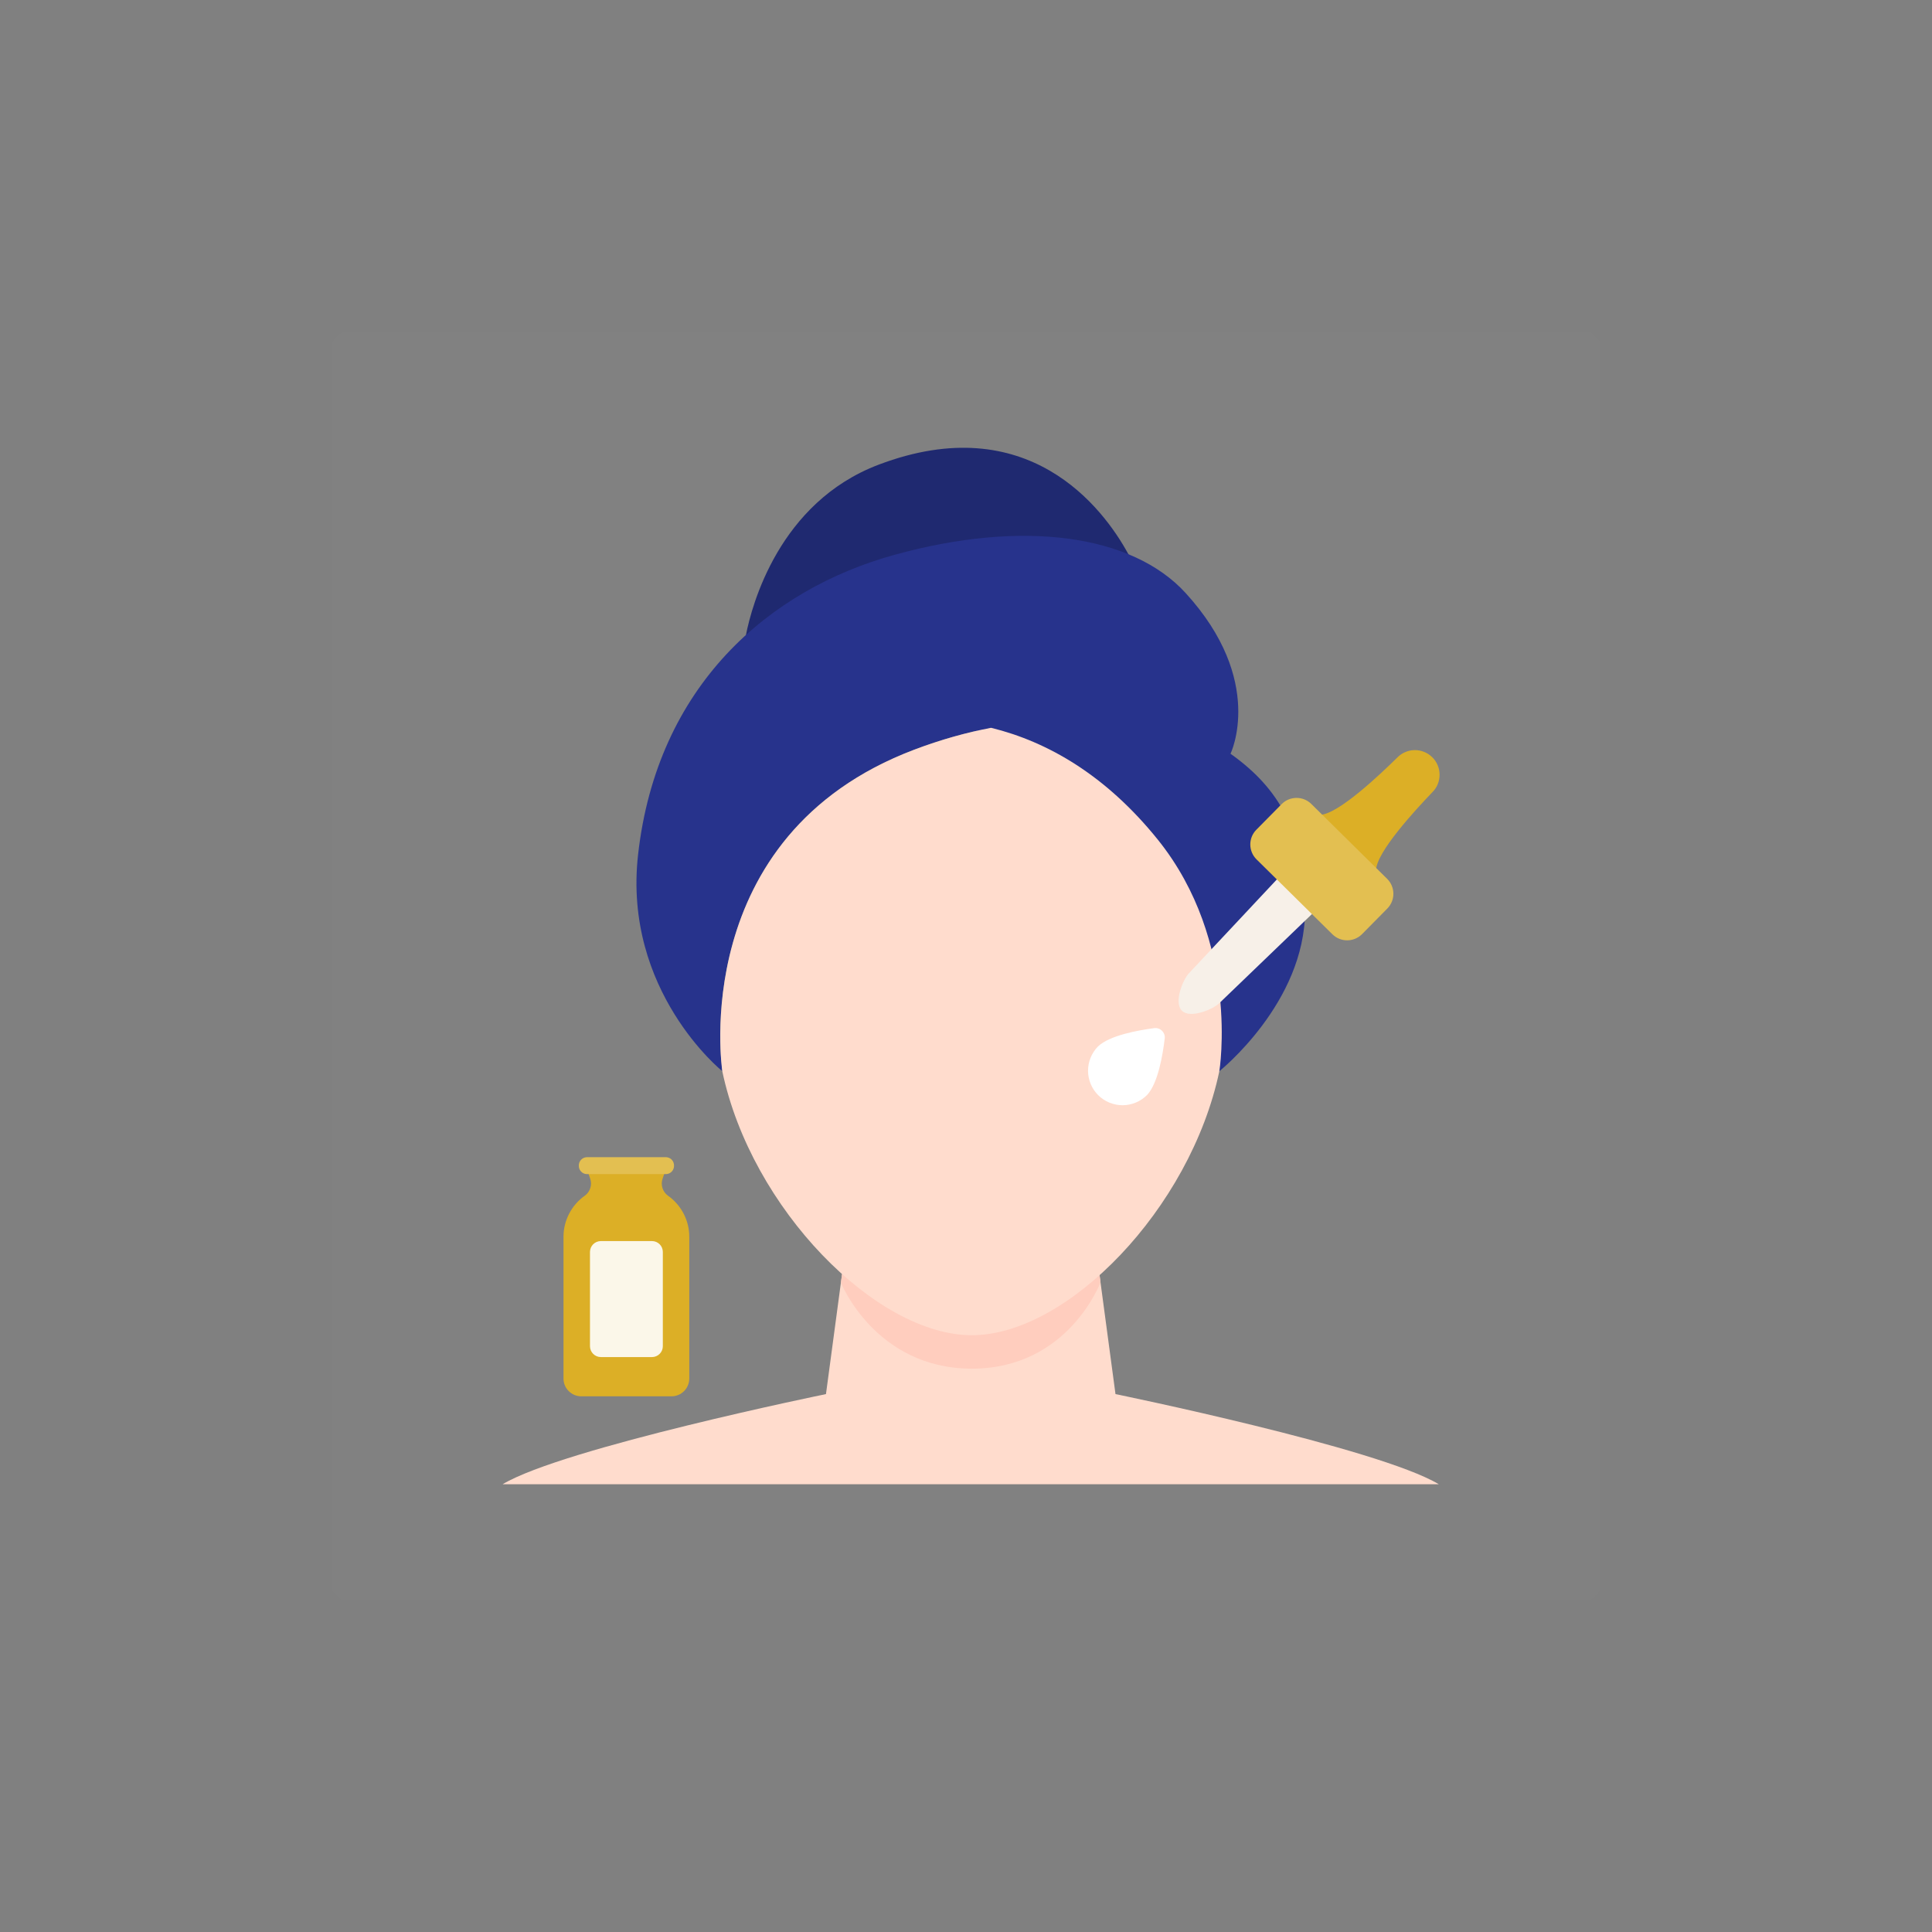 <svg width="48" height="48" viewBox="0 0 48 48" fill="none" xmlns="http://www.w3.org/2000/svg">
<rect x="0" y="0" width="48" height="48" fill="#808080" stroke="none"/>
<mask id="mask0_4924_27072" style="mask-type:luminance" maskUnits="userSpaceOnUse" x="8" y="8" width="32" height="32">
<path d="M40 8H8V40H40V8Z" fill="white"/>
</mask>
<g mask="url(#mask0_4924_27072)">
<path d="M40 8H8V40H40V8Z" fill="white" fill-opacity="0.01"/>
<path d="M12.488 36.875H35.746C34.235 35.971 27.714 34.636 27.714 34.636L27.293 31.495C26.236 32.468 25.111 33.017 24.145 33.017C23.163 33.017 22.019 32.451 20.948 31.449L20.521 34.636C20.521 34.636 13.999 35.971 12.488 36.875Z" fill="#FFDCCD"/>
<path d="M25.437 13.469C26.485 13.469 27.411 13.651 28.156 13.996L28.035 13.77C27.402 12.603 25.528 10.143 21.829 11.545C19.353 12.484 18.678 15.04 18.533 15.775L18.49 16.029C19.506 15.061 20.797 14.341 22.255 13.937C23.377 13.626 24.447 13.469 25.437 13.469Z" fill="#1F2970"/>
<path d="M30.571 18.726C30.571 18.726 30.524 18.613 30.486 18.51C30.031 18.296 28.636 17.732 26.634 17.732C25.785 17.732 24.933 17.835 24.086 18.038C24.086 18.038 24.137 18.08 24.274 18.155L24.585 18.233C26.128 18.612 27.493 19.529 28.643 20.957C30.603 23.393 30.158 26.471 30.141 26.585C30.13 26.636 30.119 26.687 30.107 26.738L30.294 26.614C30.294 26.614 32.423 24.916 32.423 22.625C32.423 20.651 31.758 19.57 30.571 18.726Z" fill="#27338C"/>
<path d="M30.572 18.726C30.572 18.726 27.248 16.909 22.714 18.626C17.997 20.412 17.831 24.775 17.906 26.174C17.909 26.229 17.946 26.614 17.946 26.614C17.946 26.614 15.47 24.624 15.853 21.232C16.326 17.026 19.114 14.646 22.214 13.787C25.426 12.897 28.134 13.287 29.454 14.731C31.452 16.916 30.572 18.726 30.572 18.726Z" fill="#27338C"/>
<path d="M27.342 31.858L27.294 31.495C26.237 32.468 25.112 33.017 24.146 33.017C23.164 33.017 22.02 32.451 20.949 31.449L20.893 31.869C20.893 31.869 21.746 34.004 24.146 34.004C26.546 34.004 27.342 31.858 27.342 31.858Z" fill="#FFCDBE"/>
<path d="M28.765 20.86C27.478 19.262 26.03 18.427 24.623 18.082C24.017 18.198 23.378 18.374 22.713 18.626C17.058 20.767 17.945 26.614 17.945 26.614C18.666 30.034 21.774 33.173 24.145 33.173C26.515 33.173 29.573 30.034 30.294 26.614C30.294 26.614 30.819 23.412 28.765 20.86Z" fill="#FFDCCD"/>
<path d="M29.364 25.111C29.156 24.906 29.392 24.33 29.541 24.178L32.432 21.093C32.582 20.941 32.95 21.062 33.158 21.267C33.366 21.473 33.491 21.839 33.342 21.991L30.295 24.922C30.145 25.074 29.572 25.316 29.364 25.111Z" fill="#F7F0E8"/>
<path d="M35.584 19.685C35.642 19.628 35.688 19.561 35.719 19.486C35.75 19.411 35.766 19.33 35.766 19.249C35.766 19.168 35.75 19.088 35.719 19.013C35.688 18.938 35.642 18.87 35.584 18.813C35.526 18.756 35.458 18.711 35.383 18.681C35.307 18.65 35.227 18.635 35.145 18.636C35.064 18.637 34.984 18.654 34.91 18.687C34.835 18.719 34.768 18.766 34.712 18.824C34.294 19.236 33.237 20.242 32.789 20.245L34.188 21.626C34.185 21.179 35.178 20.108 35.584 19.685Z" fill="#DCAF26"/>
<path d="M28.5 27.204C28.771 26.912 28.889 26.206 28.937 25.802C28.942 25.767 28.938 25.731 28.926 25.698C28.914 25.664 28.895 25.634 28.869 25.609C28.844 25.584 28.814 25.565 28.78 25.554C28.746 25.542 28.71 25.539 28.675 25.544C28.272 25.597 27.567 25.724 27.279 25.999C27.12 26.161 27.031 26.38 27.032 26.607C27.034 26.834 27.125 27.052 27.287 27.212C27.449 27.372 27.668 27.46 27.895 27.459C28.123 27.457 28.34 27.365 28.5 27.204Z" fill="white"/>
<path d="M34.463 21.834L32.579 19.974C32.374 19.772 32.043 19.774 31.841 19.979L31.214 20.614C31.011 20.819 31.014 21.15 31.219 21.352L33.103 23.212C33.308 23.414 33.638 23.412 33.841 23.207L34.468 22.572C34.67 22.367 34.668 22.037 34.463 21.834Z" fill="#E3BF51"/>
<path d="M16.508 29.149L16.462 29.283C16.436 29.357 16.434 29.439 16.458 29.514C16.481 29.59 16.528 29.657 16.592 29.704C16.756 29.819 16.89 29.972 16.983 30.15C17.076 30.328 17.125 30.525 17.125 30.726V34.249C17.125 34.366 17.078 34.479 16.996 34.561C16.913 34.644 16.801 34.691 16.684 34.691H14.441C14.324 34.691 14.212 34.644 14.129 34.561C14.046 34.479 14 34.366 14 34.249V30.726C14 30.525 14.049 30.328 14.142 30.15C14.235 29.972 14.369 29.819 14.533 29.704C14.597 29.657 14.644 29.59 14.667 29.514C14.691 29.439 14.689 29.357 14.663 29.283L14.617 29.149H16.508Z" fill="#DCAF26"/>
<path d="M16.198 30.834H14.929C14.779 30.834 14.658 30.955 14.658 31.105V33.446C14.658 33.595 14.779 33.716 14.929 33.716H16.198C16.347 33.716 16.468 33.595 16.468 33.446V31.105C16.468 30.955 16.347 30.834 16.198 30.834Z" fill="#FBF7E9"/>
<path d="M16.549 29.17C16.603 29.169 16.654 29.145 16.691 29.106C16.727 29.067 16.747 29.014 16.746 28.96C16.747 28.906 16.727 28.854 16.691 28.814C16.654 28.775 16.602 28.752 16.549 28.75H14.578C14.524 28.752 14.473 28.775 14.436 28.814C14.399 28.854 14.379 28.906 14.381 28.96C14.379 29.014 14.399 29.067 14.436 29.106C14.473 29.146 14.524 29.169 14.578 29.17H16.549Z" fill="#E3BF51"/>
</g>
</svg>
